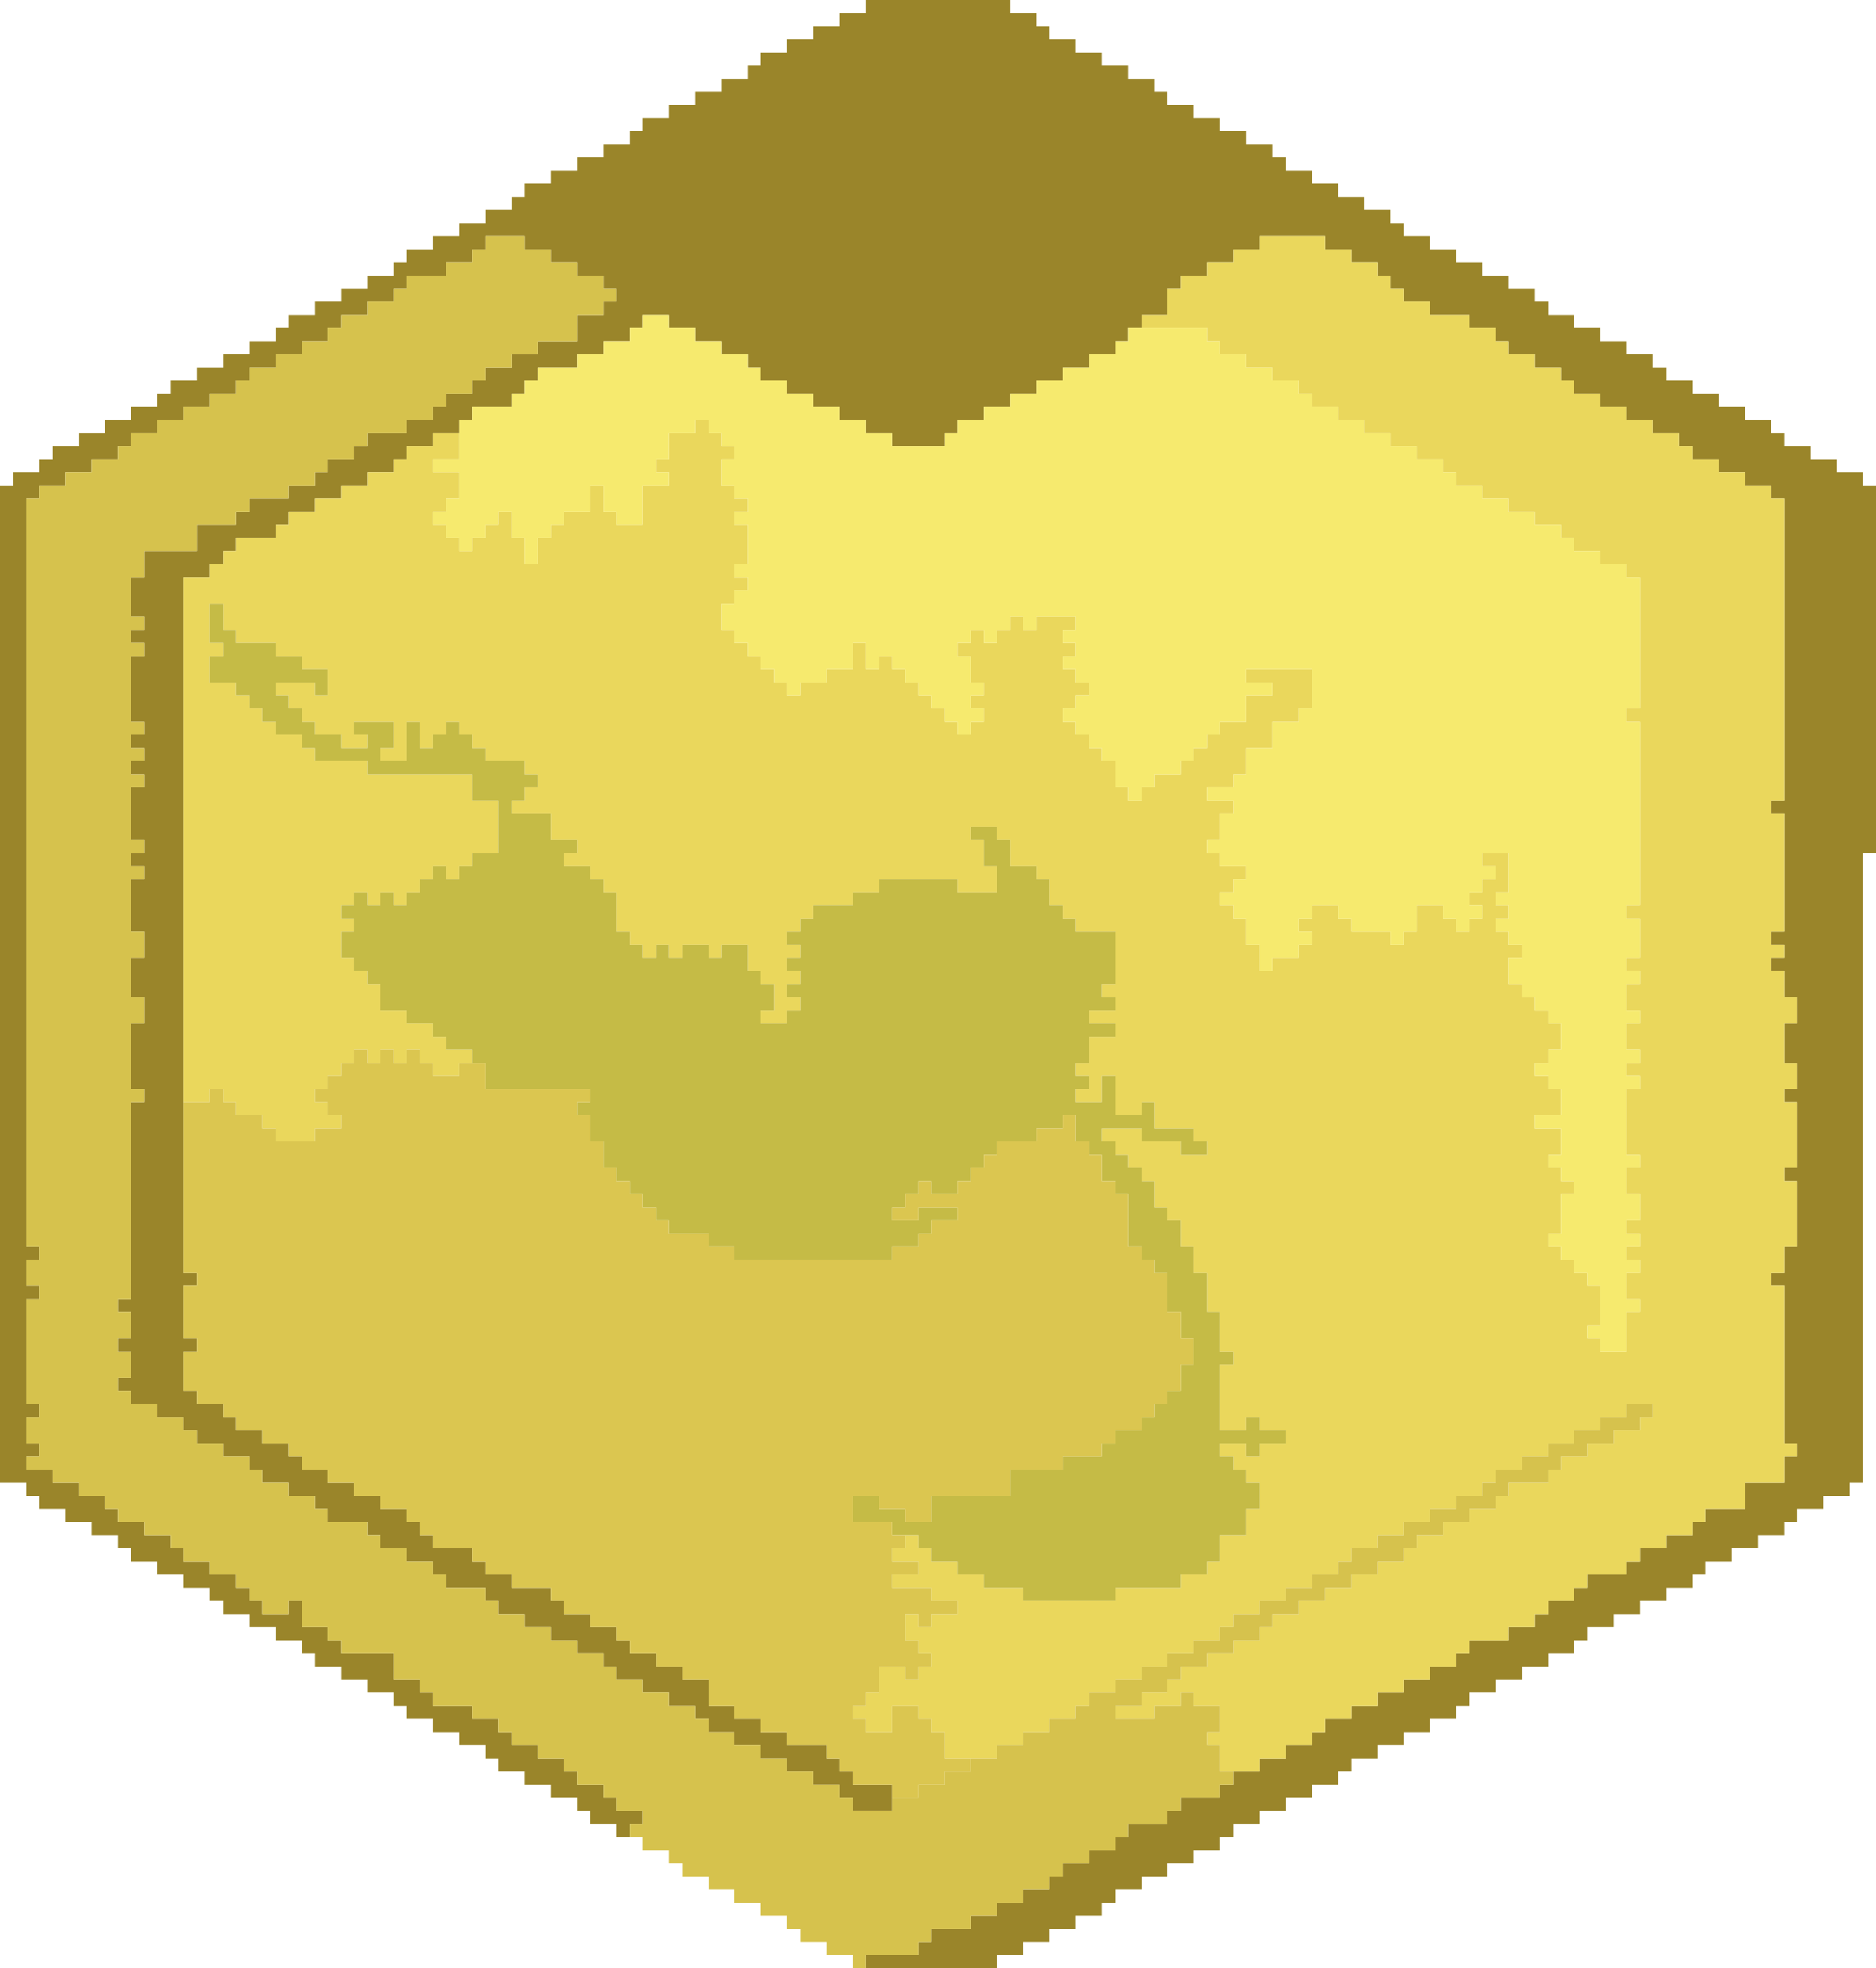 <?xml version="1.0" encoding="UTF-8" standalone="no"?>
<svg xmlns:xlink="http://www.w3.org/1999/xlink" height="150.0px" width="143.0px" xmlns="http://www.w3.org/2000/svg">
  <g transform="matrix(1.0, 0.0, 0.0, 1.0, -306.45, -127.45)">
    <path d="M354.45 267.45 L353.45 267.45 353.45 266.45 351.45 266.45 351.45 265.45 350.45 265.45 350.45 264.45 348.45 264.45 348.45 263.45 346.45 263.45 346.45 262.45 344.45 262.45 344.45 261.45 343.45 261.45 343.45 260.45 341.45 260.45 341.45 259.45 339.45 259.45 339.45 258.45 337.45 258.45 337.45 257.45 336.45 257.45 336.45 256.45 334.45 256.45 334.45 255.45 332.45 255.45 332.45 254.45 330.45 254.45 330.45 253.45 329.45 253.45 329.45 252.45 327.45 252.45 327.45 251.45 325.45 251.45 325.45 250.45 323.45 250.45 323.45 249.45 322.45 249.45 322.45 248.45 320.45 248.45 320.45 247.45 318.45 247.45 318.45 246.45 316.45 246.45 316.45 245.45 315.45 245.45 315.45 244.45 313.45 244.45 313.45 243.45 311.45 243.45 311.45 242.45 309.45 242.45 309.45 241.45 308.45 241.45 308.45 240.45 306.45 240.45 306.45 164.45 307.45 164.45 307.45 163.45 309.45 163.45 309.45 162.45 310.45 162.45 310.45 161.45 312.45 161.45 312.45 160.45 314.45 160.45 314.45 159.45 316.45 159.45 316.45 158.45 318.45 158.45 318.45 157.45 319.45 157.45 319.45 156.45 321.45 156.45 321.45 155.45 323.45 155.45 323.45 154.45 325.45 154.45 325.45 153.45 327.45 153.45 327.45 152.45 328.45 152.45 328.45 151.45 330.45 151.45 330.45 150.45 332.45 150.45 332.45 149.45 334.45 149.45 334.45 148.45 336.45 148.45 336.45 147.45 337.45 147.45 337.45 146.45 339.45 146.45 339.45 145.45 341.45 145.45 341.45 144.45 343.45 144.45 343.45 143.45 345.45 143.45 345.45 142.45 346.45 142.45 346.45 141.45 348.45 141.45 348.45 140.45 350.45 140.45 350.45 139.45 352.45 139.45 352.45 138.45 354.45 138.45 354.45 137.45 355.45 137.45 355.45 136.45 357.45 136.45 357.45 135.45 359.45 135.45 359.45 134.45 361.45 134.45 361.45 133.45 363.45 133.45 363.45 132.45 364.45 132.45 364.45 131.45 366.45 131.45 366.45 130.45 368.45 130.45 368.45 129.45 370.45 129.45 370.45 128.45 372.45 128.45 372.45 127.45 383.45 127.45 383.45 128.45 385.45 128.45 385.45 129.45 386.45 129.45 386.45 130.45 388.45 130.45 388.45 131.45 390.45 131.45 390.45 132.45 392.45 132.45 392.45 133.45 394.45 133.45 394.45 134.45 395.45 134.45 395.45 135.45 397.45 135.45 397.45 136.45 399.45 136.45 399.45 137.45 401.45 137.45 401.45 138.45 403.45 138.45 403.45 139.45 404.45 139.45 404.45 140.45 406.45 140.45 406.45 141.45 408.45 141.45 408.45 142.45 410.45 142.45 410.45 143.45 412.45 143.45 412.45 144.45 413.45 144.45 413.45 145.45 415.45 145.45 415.45 146.45 417.45 146.45 417.45 147.45 419.45 147.45 419.45 148.45 421.45 148.45 421.45 149.45 423.45 149.45 423.45 150.45 424.45 150.45 424.45 151.45 426.45 151.45 426.45 152.45 428.45 152.45 428.45 153.45 430.45 153.45 430.45 154.45 432.45 154.45 432.45 155.45 433.45 155.45 433.45 156.45 435.45 156.45 435.45 157.45 437.45 157.45 437.45 158.45 439.45 158.45 439.45 159.45 441.45 159.45 441.45 160.45 442.45 160.45 442.45 161.45 444.45 161.45 444.45 162.45 446.45 162.45 446.45 163.45 448.45 163.45 448.45 164.45 449.45 164.45 449.45 192.45 448.45 192.45 448.45 240.45 447.45 240.45 447.45 241.45 445.45 241.45 445.45 242.45 443.45 242.45 443.45 243.45 442.45 243.45 442.45 244.45 440.45 244.45 440.45 245.45 438.45 245.45 438.45 246.45 436.45 246.45 436.45 247.45 435.45 247.45 435.45 248.45 433.45 248.45 433.45 249.45 431.45 249.45 431.45 250.45 429.45 250.45 429.45 251.45 427.45 251.45 427.45 252.45 426.45 252.45 426.45 253.45 424.45 253.45 424.45 254.45 422.45 254.45 422.45 255.45 420.45 255.45 420.45 256.45 418.45 256.45 418.45 257.45 417.45 257.45 417.45 258.45 415.45 258.45 415.45 259.45 413.45 259.45 413.45 260.45 411.45 260.45 411.45 261.45 409.45 261.45 409.45 262.45 408.45 262.45 408.45 263.45 406.45 263.45 406.45 264.45 404.45 264.45 404.45 265.45 402.45 265.45 402.45 266.45 400.45 266.45 400.45 267.45 399.45 267.45 399.45 268.45 397.45 268.45 397.45 269.45 395.45 269.45 395.45 270.45 393.45 270.45 393.45 271.45 391.45 271.45 391.45 272.45 390.45 272.45 390.45 273.45 388.45 273.45 388.45 274.45 386.45 274.45 386.45 275.45 384.45 275.45 384.45 276.45 382.45 276.45 382.45 277.45 372.45 277.45 372.45 276.45 376.45 276.45 376.45 275.45 377.45 275.45 377.45 274.45 380.45 274.45 380.45 273.45 382.45 273.45 382.45 272.45 384.45 272.45 384.45 271.45 386.45 271.45 386.45 270.45 387.45 270.45 387.45 269.45 389.45 269.45 389.45 268.45 391.45 268.45 391.45 267.45 392.45 267.45 392.45 266.45 395.45 266.45 395.45 265.45 396.45 265.45 396.45 264.45 399.45 264.45 399.45 263.45 400.45 263.45 400.45 262.45 402.45 262.45 402.45 261.45 404.45 261.45 404.45 260.45 406.45 260.45 406.45 259.45 407.45 259.45 407.45 258.45 409.45 258.45 409.45 257.45 411.45 257.45 411.45 256.45 413.45 256.45 413.45 255.45 415.45 255.45 415.45 254.45 417.45 254.45 417.45 253.45 418.45 253.45 418.45 252.45 421.45 252.45 421.45 251.45 423.45 251.45 423.45 250.45 424.45 250.45 424.45 249.45 426.45 249.45 426.45 248.45 427.45 248.45 427.45 247.45 430.45 247.45 430.45 246.45 431.45 246.45 431.45 245.45 433.45 245.45 433.45 244.45 435.45 244.45 435.45 243.45 436.45 243.45 436.45 242.45 439.45 242.45 439.45 240.45 442.45 240.45 442.45 238.45 443.45 238.45 443.45 237.45 442.45 237.45 442.45 225.45 441.45 225.45 441.45 224.45 442.45 224.45 442.45 222.45 443.45 222.45 443.45 217.45 442.45 217.45 442.45 216.45 443.45 216.45 443.45 211.45 442.45 211.45 442.45 210.45 443.45 210.45 443.45 208.45 442.45 208.45 442.45 205.45 443.45 205.45 443.45 203.45 442.45 203.45 442.45 201.45 441.45 201.45 441.45 200.45 442.45 200.45 442.45 199.45 441.45 199.45 441.45 198.45 442.45 198.45 442.45 189.45 441.45 189.45 441.45 188.45 442.45 188.45 442.45 165.45 441.45 165.45 441.45 164.45 439.45 164.45 439.45 163.45 437.45 163.45 437.45 162.45 435.45 162.45 435.45 161.45 434.45 161.45 434.45 160.45 432.45 160.45 432.45 159.45 430.45 159.45 430.45 158.45 428.45 158.45 428.45 157.45 426.45 157.45 426.45 156.45 425.45 156.45 425.45 155.45 423.45 155.45 423.45 154.45 421.45 154.45 421.45 153.45 420.45 153.45 420.45 152.45 418.45 152.45 418.45 151.45 415.45 151.45 415.45 150.45 413.45 150.45 413.45 149.45 412.45 149.45 412.45 148.45 411.45 148.45 411.45 147.45 409.45 147.45 409.45 146.45 407.45 146.45 407.45 145.45 402.45 145.45 402.45 146.45 400.45 146.45 400.45 147.45 398.45 147.45 398.45 148.45 396.45 148.45 396.45 149.45 395.45 149.45 395.45 151.45 393.45 151.45 393.45 152.45 392.45 152.45 392.45 153.45 391.45 153.45 391.45 154.45 389.45 154.45 389.45 155.45 387.45 155.45 387.45 156.45 385.45 156.45 385.45 157.45 383.45 157.45 383.45 158.45 381.45 158.45 381.45 159.45 379.45 159.45 379.45 160.45 378.45 160.45 378.45 161.45 374.45 161.45 374.45 160.45 372.45 160.45 372.45 159.45 370.45 159.45 370.45 158.45 368.45 158.45 368.45 157.45 366.45 157.45 366.45 156.45 364.45 156.45 364.45 155.45 363.45 155.45 363.45 154.45 361.45 154.45 361.45 153.45 359.45 153.45 359.45 152.45 357.45 152.45 357.45 151.45 355.45 151.45 355.45 152.45 354.45 152.45 354.45 153.45 352.45 153.45 352.45 154.45 350.45 154.45 350.45 155.45 347.45 155.45 347.45 156.45 346.45 156.45 346.45 157.45 345.45 157.45 345.45 158.45 342.45 158.45 342.45 159.45 341.45 159.45 341.45 160.45 339.45 160.45 339.45 161.45 337.45 161.45 337.45 162.45 336.45 162.45 336.45 163.45 334.45 163.45 334.45 164.45 332.45 164.45 332.45 165.45 330.45 165.45 330.45 166.45 328.45 166.45 328.45 167.45 327.45 167.45 327.45 168.45 324.45 168.45 324.45 169.45 323.45 169.45 323.45 170.45 322.45 170.45 322.45 171.45 320.45 171.45 320.45 211.45 320.45 224.45 321.45 224.45 321.45 225.45 320.45 225.45 320.45 229.45 321.45 229.45 321.45 230.45 320.45 230.45 320.45 233.45 321.45 233.45 321.45 234.45 323.45 234.45 323.45 235.45 324.45 235.45 324.45 236.45 326.45 236.45 326.45 237.45 328.45 237.45 328.45 238.45 329.45 238.45 329.45 239.45 331.45 239.45 331.45 240.45 333.45 240.45 333.45 241.45 335.45 241.45 335.45 242.45 337.45 242.45 337.45 243.45 338.45 243.45 338.45 244.45 339.45 244.45 339.45 245.45 342.45 245.45 342.45 246.45 343.45 246.45 343.45 247.45 345.45 247.45 345.45 248.45 348.45 248.45 348.45 249.45 349.45 249.45 349.45 250.45 351.45 250.45 351.45 251.45 353.45 251.45 353.45 252.45 354.45 252.45 354.45 253.45 356.45 253.45 356.45 254.45 358.45 254.45 358.45 255.45 360.45 255.45 360.45 257.45 362.45 257.45 362.45 258.45 364.45 258.45 364.45 259.45 366.45 259.45 366.45 260.45 369.45 260.45 369.45 261.45 370.45 261.45 370.45 262.45 371.45 262.45 371.45 263.45 374.45 263.45 374.45 264.45 374.45 265.45 371.45 265.45 371.45 264.45 370.45 264.45 370.45 263.45 368.45 263.45 368.45 262.45 366.45 262.45 366.45 261.45 364.45 261.45 364.45 260.45 362.45 260.45 362.45 259.45 360.45 259.45 360.45 258.45 359.45 258.45 359.45 257.45 357.45 257.45 357.45 256.45 355.45 256.45 355.45 255.45 353.45 255.45 353.45 254.45 352.45 254.45 352.45 253.45 350.45 253.45 350.45 252.45 348.45 252.45 348.45 251.45 346.45 251.45 346.45 250.45 344.45 250.45 344.45 249.45 343.45 249.45 343.45 248.45 340.45 248.45 340.45 247.45 339.45 247.45 339.45 246.45 337.45 246.45 337.45 245.45 335.45 245.45 335.45 244.45 334.45 244.45 334.45 243.45 331.45 243.45 331.45 242.45 330.45 242.45 330.45 241.45 328.45 241.45 328.45 240.45 326.45 240.45 326.45 239.45 325.45 239.45 325.45 238.45 323.45 238.45 323.45 237.45 321.45 237.45 321.45 236.45 320.45 236.45 320.45 235.45 318.45 235.45 318.45 234.45 316.45 234.45 316.45 233.45 315.45 233.45 315.45 232.45 316.45 232.45 316.45 230.45 315.45 230.45 315.45 229.45 316.45 229.45 316.45 227.45 315.45 227.45 315.45 226.45 316.45 226.45 316.45 211.45 317.45 211.45 317.45 210.45 316.45 210.45 316.45 205.45 317.45 205.45 317.45 203.45 316.45 203.45 316.45 200.45 317.45 200.45 317.45 198.45 316.45 198.45 316.45 194.45 317.45 194.45 317.45 193.45 316.45 193.45 316.45 192.45 317.45 192.45 317.45 191.45 316.45 191.45 316.45 187.45 317.45 187.45 317.45 186.45 316.45 186.45 316.45 185.45 317.45 185.45 317.45 184.45 316.45 184.45 316.45 183.45 317.45 183.45 317.45 182.45 316.45 182.45 316.45 177.45 317.45 177.45 317.45 176.45 316.45 176.45 316.45 175.45 317.45 175.45 317.45 174.45 316.45 174.45 316.45 171.45 317.45 171.45 317.45 169.45 321.45 169.45 321.45 167.45 324.45 167.45 324.45 166.45 325.45 166.45 325.45 165.45 328.45 165.45 328.45 164.45 330.45 164.45 330.45 163.45 331.45 163.45 331.45 162.45 333.45 162.45 333.45 161.45 334.45 161.45 334.45 160.45 337.45 160.45 337.45 159.45 339.45 159.45 339.45 158.45 340.45 158.45 340.45 157.45 342.45 157.45 342.45 156.45 343.45 156.45 343.45 155.45 345.45 155.45 345.45 154.45 347.45 154.45 347.45 153.45 350.45 153.45 350.45 151.45 352.45 151.45 352.45 150.45 353.45 150.45 353.45 149.45 352.45 149.45 352.45 148.45 350.45 148.45 350.45 147.45 348.45 147.45 348.45 146.45 346.45 146.45 346.45 145.45 343.45 145.45 343.45 146.45 342.45 146.45 342.45 147.45 340.45 147.45 340.45 148.45 337.45 148.45 337.45 149.45 336.45 149.45 336.45 150.45 334.45 150.45 334.45 151.45 332.45 151.45 332.45 152.45 331.45 152.45 331.45 153.45 329.45 153.45 329.45 154.45 327.45 154.45 327.45 155.45 325.45 155.45 325.45 156.45 324.45 156.45 324.45 157.45 322.45 157.45 322.45 158.45 320.45 158.45 320.45 159.45 318.45 159.45 318.45 160.45 316.45 160.45 316.45 161.45 315.45 161.45 315.45 162.45 313.45 162.45 313.45 163.45 311.45 163.45 311.45 164.45 309.45 164.45 309.45 165.45 308.45 165.45 308.45 222.45 309.45 222.45 309.45 223.45 308.45 223.45 308.45 225.45 309.45 225.45 309.45 226.45 308.45 226.45 308.45 234.45 309.45 234.45 309.45 235.45 308.45 235.45 308.45 237.45 309.45 237.45 309.45 238.45 308.45 238.45 308.45 239.45 310.45 239.45 310.45 240.45 312.45 240.45 312.45 241.45 314.45 241.45 314.45 242.45 315.45 242.45 315.45 243.45 317.45 243.45 317.45 244.45 319.45 244.45 319.45 245.45 320.45 245.45 320.45 246.45 322.45 246.45 322.45 247.45 324.45 247.45 324.45 248.45 325.45 248.45 325.45 249.45 326.45 249.45 326.45 250.45 328.45 250.45 328.45 249.45 329.45 249.45 329.45 251.45 331.45 251.45 331.45 252.45 332.45 252.45 332.45 253.45 336.45 253.45 336.45 255.45 338.45 255.45 338.45 256.45 339.45 256.45 339.45 257.45 342.45 257.45 342.45 258.45 344.45 258.45 344.45 259.45 345.45 259.45 345.45 260.45 347.45 260.45 347.45 261.45 349.45 261.45 349.45 262.45 350.45 262.45 350.45 263.45 352.45 263.45 352.45 264.45 353.45 264.45 353.45 265.45 355.45 265.45 355.45 266.45 354.45 266.45 354.45 267.45" fill="#9a852a" fill-rule="evenodd" stroke="none"/>
    <path d="M320.45 211.45 L320.45 171.45 322.45 171.45 322.45 170.45 323.45 170.45 323.45 169.45 324.45 169.45 324.45 168.45 327.45 168.45 327.45 167.45 328.45 167.45 328.45 166.45 330.45 166.45 330.45 165.45 332.45 165.45 332.45 164.45 334.45 164.45 334.45 163.45 336.45 163.45 336.45 162.45 337.45 162.45 337.45 161.45 339.45 161.45 339.45 160.45 341.45 160.45 341.45 162.45 339.45 162.45 339.45 163.45 341.45 163.45 341.45 165.45 340.45 165.45 340.45 166.45 339.45 166.45 339.45 167.45 340.45 167.45 340.45 168.45 341.45 168.45 341.45 169.45 342.45 169.45 342.45 168.45 343.45 168.45 343.45 167.45 344.45 167.45 344.45 166.45 345.45 166.45 345.45 168.45 346.45 168.45 346.45 170.45 347.45 170.45 347.45 168.45 348.45 168.45 348.45 167.45 349.45 167.45 349.45 166.45 351.45 166.45 351.45 164.45 352.45 164.45 352.45 166.45 353.45 166.45 353.45 167.45 355.45 167.45 355.45 164.45 357.45 164.45 357.45 163.45 356.45 163.45 356.45 162.45 357.45 162.45 357.45 160.45 359.45 160.45 359.45 159.45 360.45 159.45 360.45 160.45 361.45 160.45 361.45 161.45 362.45 161.45 362.45 162.45 361.45 162.45 361.45 164.45 362.45 164.45 362.45 165.45 363.45 165.45 363.45 166.45 362.45 166.45 362.45 167.45 363.45 167.45 363.45 170.45 362.45 170.45 362.45 171.45 363.45 171.45 363.45 172.45 362.45 172.45 362.45 173.45 361.45 173.45 361.45 175.45 362.45 175.45 362.45 176.45 363.45 176.45 363.45 177.45 364.45 177.45 364.45 178.45 365.45 178.45 365.45 179.45 366.45 179.45 366.45 180.45 367.45 180.45 367.45 179.45 369.45 179.45 369.45 178.45 371.45 178.45 371.45 176.45 372.45 176.45 372.45 178.45 373.45 178.45 373.45 177.45 374.45 177.45 374.45 178.45 375.45 178.45 375.45 179.45 376.45 179.45 376.45 180.45 377.45 180.45 377.45 181.45 378.45 181.45 378.45 182.45 379.45 182.45 379.45 183.45 380.45 183.45 380.45 182.45 381.45 182.45 381.45 181.45 380.45 181.45 380.45 180.45 381.45 180.45 381.45 179.45 380.45 179.45 380.45 177.45 379.45 177.45 379.45 176.45 380.45 176.45 380.45 175.45 381.45 175.45 381.45 176.45 382.45 176.45 382.45 175.45 383.45 175.45 383.45 174.45 384.45 174.45 384.45 175.45 385.45 175.45 385.45 174.45 388.45 174.45 388.45 175.45 387.45 175.45 387.45 176.45 388.45 176.45 388.45 177.45 387.45 177.45 387.45 178.45 388.45 178.45 388.45 179.45 389.45 179.45 389.45 180.45 388.45 180.45 388.45 181.45 387.45 181.45 387.45 182.45 388.45 182.45 388.45 183.45 389.45 183.45 389.45 184.45 390.45 184.45 390.45 185.45 391.45 185.45 391.45 187.45 392.45 187.45 392.45 188.45 393.45 188.45 393.45 187.45 394.45 187.45 394.45 186.45 396.45 186.45 396.45 185.45 397.45 185.45 397.45 184.45 398.45 184.45 398.45 183.45 399.45 183.45 399.45 182.45 401.45 182.45 401.45 180.45 403.45 180.45 403.45 179.45 401.45 179.45 401.45 178.45 406.45 178.45 406.45 181.45 405.45 181.45 405.45 182.45 403.45 182.45 403.45 184.45 401.45 184.45 401.45 186.45 400.45 186.45 400.45 187.45 398.45 187.45 398.45 188.45 400.45 188.45 400.45 189.45 399.45 189.45 399.45 191.45 398.45 191.45 398.45 192.45 399.45 192.45 399.45 193.45 401.45 193.45 401.45 194.45 400.45 194.45 400.45 195.45 399.45 195.45 399.45 196.45 400.45 196.45 400.45 197.45 401.45 197.45 401.45 199.45 402.45 199.45 402.45 201.45 403.45 201.45 403.45 200.45 405.45 200.45 405.45 199.45 406.45 199.45 406.45 198.45 405.45 198.45 405.45 197.45 406.45 197.45 406.45 196.45 408.45 196.45 408.45 197.45 409.45 197.45 409.45 198.45 412.45 198.45 412.45 199.45 413.45 199.45 413.45 198.45 414.45 198.45 414.45 196.45 416.45 196.45 416.45 197.45 417.45 197.45 417.45 198.45 418.45 198.45 418.45 197.45 419.45 197.45 419.45 196.45 418.45 196.45 418.45 195.45 419.45 195.45 419.45 194.45 420.45 194.45 420.45 193.45 419.45 193.45 419.45 192.45 421.45 192.45 421.45 195.45 420.45 195.45 420.45 196.45 421.45 196.45 421.45 197.45 420.45 197.45 420.45 198.45 421.45 198.45 421.45 199.45 422.45 199.45 422.45 200.45 421.45 200.45 421.45 202.45 422.45 202.45 422.45 203.45 423.45 203.45 423.45 204.45 424.45 204.45 424.45 205.45 425.45 205.45 425.45 207.45 424.45 207.45 424.45 208.45 423.45 208.45 423.45 209.45 424.45 209.45 424.45 210.45 425.45 210.45 425.45 212.45 423.45 212.45 423.45 213.45 425.45 213.45 425.45 215.45 424.45 215.45 424.45 216.45 425.45 216.45 425.45 217.45 426.45 217.45 426.45 218.45 425.45 218.45 425.45 221.45 424.45 221.45 424.45 222.45 425.45 222.45 425.45 223.45 426.45 223.45 426.45 224.45 427.45 224.45 427.45 225.45 428.45 225.45 428.45 228.45 427.45 228.45 427.45 229.45 428.45 229.45 428.45 230.45 430.45 230.45 430.45 227.45 431.45 227.45 431.45 226.45 430.45 226.45 430.45 224.45 431.45 224.45 431.45 223.45 430.45 223.45 430.45 222.45 431.45 222.45 431.45 221.45 430.45 221.45 430.45 220.45 431.45 220.45 431.45 218.45 430.45 218.45 430.45 216.45 431.45 216.45 431.45 215.45 430.45 215.45 430.45 210.45 431.45 210.45 431.45 209.45 430.45 209.45 430.45 208.45 431.45 208.45 431.45 207.45 430.45 207.45 430.45 205.45 431.45 205.45 431.45 204.45 430.45 204.45 430.45 202.45 431.45 202.45 431.45 201.45 430.45 201.45 430.45 200.45 431.45 200.45 431.45 197.45 430.45 197.45 430.45 196.45 431.45 196.45 431.45 182.45 430.45 182.45 430.45 181.45 431.45 181.45 431.45 171.45 430.45 171.45 430.45 170.45 428.45 170.45 428.45 169.45 426.45 169.45 426.45 168.45 425.45 168.45 425.45 167.45 423.45 167.45 423.45 166.45 421.45 166.45 421.45 165.45 419.45 165.45 419.45 164.45 417.45 164.45 417.45 163.45 416.45 163.45 416.45 162.45 414.45 162.45 414.45 161.45 412.45 161.45 412.45 160.45 410.45 160.45 410.45 159.45 408.45 159.45 408.45 158.45 406.45 158.45 406.45 157.45 405.45 157.45 405.45 156.45 403.45 156.45 403.45 155.45 401.45 155.45 401.45 154.45 399.45 154.45 399.45 153.45 398.45 153.45 398.45 152.45 393.45 152.45 393.45 151.45 395.45 151.45 395.45 149.45 396.45 149.45 396.45 148.45 398.45 148.45 398.45 147.45 400.45 147.45 400.45 146.45 402.45 146.45 402.45 145.45 407.45 145.45 407.45 146.45 409.45 146.45 409.45 147.45 411.45 147.45 411.45 148.45 412.45 148.45 412.45 149.45 413.45 149.45 413.45 150.45 415.45 150.45 415.45 151.45 418.45 151.45 418.45 152.45 420.45 152.45 420.45 153.45 421.45 153.45 421.45 154.45 423.45 154.45 423.45 155.45 425.45 155.45 425.45 156.45 426.45 156.45 426.45 157.45 428.45 157.45 428.45 158.45 430.45 158.45 430.45 159.45 432.45 159.45 432.45 160.45 434.45 160.45 434.45 161.45 435.45 161.45 435.45 162.45 437.45 162.45 437.45 163.45 439.45 163.45 439.45 164.45 441.45 164.45 441.45 165.45 442.45 165.45 442.45 188.45 441.45 188.45 441.45 189.45 442.45 189.45 442.45 198.45 441.45 198.45 441.45 199.45 442.45 199.45 442.45 200.45 441.45 200.45 441.45 201.45 442.45 201.45 442.45 203.45 443.45 203.45 443.45 205.45 442.45 205.45 442.45 208.45 443.45 208.45 443.45 210.45 442.45 210.45 442.45 211.45 443.45 211.45 443.45 216.45 442.45 216.45 442.45 217.45 443.45 217.45 443.45 222.45 442.45 222.45 442.45 224.45 441.45 224.45 441.45 225.45 442.45 225.45 442.45 237.45 443.45 237.45 443.45 238.45 442.45 238.45 442.45 240.45 439.45 240.45 439.45 242.45 436.45 242.45 436.45 243.45 435.45 243.45 435.45 244.45 433.45 244.45 433.45 245.45 431.45 245.45 431.45 246.45 430.45 246.45 430.45 247.45 427.45 247.45 427.45 248.45 426.45 248.45 426.45 249.45 424.45 249.45 424.45 250.45 423.45 250.45 423.45 251.45 421.45 251.45 421.45 252.45 418.45 252.45 418.45 253.45 417.45 253.45 417.45 254.45 415.45 254.45 415.45 255.45 413.45 255.45 413.45 256.45 411.45 256.45 411.45 257.45 409.45 257.45 409.45 258.45 407.45 258.45 407.45 259.45 406.45 259.45 406.45 260.45 404.45 260.45 404.45 261.45 402.45 261.45 402.45 262.45 400.45 262.45 399.45 262.45 399.45 260.45 398.45 260.45 398.45 259.45 399.45 259.45 399.45 257.45 397.45 257.45 397.45 256.45 396.45 256.45 396.45 257.45 394.45 257.45 394.45 258.45 391.45 258.45 391.45 257.45 393.45 257.45 393.45 256.45 395.45 256.45 395.45 255.45 396.45 255.45 396.45 254.45 398.45 254.45 398.45 253.45 400.45 253.45 400.45 252.45 402.45 252.45 402.45 251.45 403.45 251.45 403.45 250.45 405.45 250.45 405.45 249.45 407.45 249.45 407.45 248.45 409.45 248.45 409.45 247.45 411.45 247.45 411.45 246.45 413.45 246.45 413.45 245.45 414.45 245.45 414.45 244.45 416.45 244.45 416.45 243.45 418.45 243.45 418.45 242.45 420.45 242.45 420.45 241.45 421.45 241.45 421.45 240.45 424.45 240.45 424.45 239.45 425.45 239.45 425.45 238.45 427.45 238.45 427.45 237.45 429.45 237.45 429.45 236.45 431.45 236.45 431.45 235.45 432.45 235.45 432.45 234.45 430.45 234.45 430.45 235.45 428.45 235.45 428.45 236.45 426.45 236.45 426.45 237.45 424.45 237.45 424.45 238.45 422.45 238.45 422.45 239.45 420.45 239.45 420.45 240.45 419.45 240.45 419.45 241.45 417.45 241.45 417.45 242.45 415.45 242.45 415.45 243.45 413.45 243.45 413.45 244.45 411.45 244.45 411.45 245.45 409.45 245.45 409.45 246.45 408.45 246.45 408.45 247.45 406.45 247.45 406.45 248.45 404.45 248.45 404.45 249.45 402.45 249.45 402.45 250.45 400.45 250.45 400.45 251.45 399.45 251.45 399.45 252.45 397.45 252.45 397.45 253.45 395.45 253.45 395.45 254.45 393.45 254.45 393.45 255.45 391.45 255.45 391.45 256.45 389.45 256.45 389.45 257.45 388.45 257.45 388.45 258.45 386.45 258.45 386.45 259.45 384.45 259.45 384.45 260.45 382.45 260.45 382.45 261.45 380.45 261.45 378.45 261.45 378.45 259.45 377.45 259.45 377.45 258.45 376.45 258.45 376.45 257.45 374.45 257.45 374.45 259.45 372.45 259.45 372.45 258.45 371.45 258.45 371.45 257.45 372.45 257.45 372.45 256.45 373.45 256.45 373.45 254.45 375.45 254.45 375.45 255.45 376.45 255.45 376.45 254.45 377.45 254.45 377.45 253.45 376.45 253.45 376.45 252.45 375.45 252.45 375.45 250.45 376.45 250.45 376.45 251.45 377.45 251.45 377.45 250.45 379.45 250.45 379.45 249.45 377.45 249.45 377.45 248.45 374.45 248.45 374.45 247.45 376.45 247.45 376.45 246.45 374.45 246.45 374.45 245.45 375.45 245.45 375.45 244.45 376.45 244.45 376.45 245.45 377.45 245.45 377.45 246.45 379.45 246.45 379.45 247.45 381.45 247.45 381.45 248.45 384.45 248.45 384.45 249.45 391.45 249.45 391.45 248.45 396.45 248.45 396.45 247.45 398.45 247.45 398.45 246.45 399.45 246.45 399.45 244.45 401.45 244.45 401.45 242.45 402.45 242.45 402.45 240.45 401.45 240.45 401.45 239.45 400.45 239.45 400.45 238.45 399.45 238.45 399.45 237.45 401.45 237.45 401.45 238.45 402.45 238.45 402.45 237.45 404.45 237.45 404.45 236.45 402.45 236.45 402.45 235.45 401.45 235.45 401.45 236.45 399.45 236.45 399.45 231.45 400.45 231.45 400.45 230.45 399.45 230.45 399.45 227.45 398.45 227.45 398.45 224.45 397.45 224.45 397.45 222.45 396.45 222.45 396.45 220.45 395.45 220.45 395.45 219.45 394.45 219.45 394.45 217.45 393.45 217.45 393.45 216.45 392.45 216.45 392.45 215.45 391.45 215.45 391.45 214.45 390.45 214.45 390.45 213.45 393.45 213.45 393.45 214.45 396.45 214.45 396.45 215.45 398.45 215.45 398.45 214.45 397.45 214.45 397.45 213.45 394.45 213.45 394.45 211.45 393.45 211.45 393.45 212.45 391.45 212.45 391.45 209.45 390.45 209.45 390.45 211.45 388.45 211.45 388.45 210.45 389.45 210.45 389.45 209.45 388.45 209.45 388.45 208.45 389.45 208.45 389.45 206.45 391.45 206.45 391.45 205.45 389.45 205.45 389.45 204.45 391.45 204.45 391.45 203.45 390.45 203.45 390.45 202.45 391.45 202.45 391.45 198.45 388.45 198.45 388.45 197.45 387.45 197.45 387.45 196.45 386.45 196.45 386.45 194.45 385.45 194.45 385.45 193.45 383.45 193.45 383.45 191.45 382.45 191.45 382.45 190.45 380.45 190.45 380.45 191.45 381.45 191.45 381.45 193.45 382.45 193.45 382.45 195.45 379.45 195.45 379.45 194.45 373.45 194.45 373.45 195.45 371.45 195.45 371.45 196.45 368.45 196.45 368.45 197.45 367.45 197.45 367.45 198.45 366.45 198.45 366.45 199.45 367.45 199.45 367.45 200.45 366.45 200.45 366.45 201.45 367.45 201.45 367.45 202.45 366.45 202.45 366.45 203.45 367.45 203.45 367.45 204.45 366.45 204.45 366.45 205.45 364.45 205.45 364.45 204.45 365.45 204.45 365.45 202.45 364.45 202.45 364.45 201.45 363.45 201.45 363.45 199.45 361.45 199.45 361.45 200.45 360.45 200.45 360.45 199.45 358.45 199.45 358.45 200.45 357.45 200.45 357.45 199.45 356.45 199.45 356.45 200.45 355.45 200.45 355.45 199.45 354.45 199.45 354.45 198.45 353.45 198.45 353.45 195.45 352.45 195.45 352.45 194.45 351.45 194.45 351.45 193.45 349.45 193.45 349.45 192.45 350.45 192.45 350.45 191.45 348.45 191.45 348.45 189.45 345.45 189.45 345.45 188.45 346.45 188.45 346.45 187.45 347.45 187.45 347.45 186.45 346.45 186.45 346.45 185.45 343.45 185.45 343.45 184.45 342.45 184.45 342.45 183.45 341.45 183.45 341.45 182.45 340.45 182.45 340.45 183.45 339.45 183.45 339.45 184.45 338.45 184.45 338.45 182.45 337.45 182.45 337.45 185.45 335.45 185.45 335.45 184.45 336.45 184.45 336.45 182.45 333.45 182.45 333.45 183.45 334.45 183.45 334.45 184.45 332.45 184.45 332.45 183.45 330.45 183.45 330.45 182.45 329.45 182.45 329.45 181.45 328.45 181.45 328.45 180.45 327.45 180.45 327.45 179.45 330.45 179.45 330.45 180.45 331.45 180.45 331.45 178.45 329.45 178.45 329.45 177.45 327.45 177.45 327.45 176.45 324.45 176.45 324.45 175.45 323.45 175.45 323.45 173.45 322.45 173.45 322.45 176.45 323.45 176.45 323.45 177.45 322.45 177.45 322.45 179.45 324.45 179.45 324.45 180.45 325.45 180.45 325.45 181.45 326.45 181.45 326.45 182.45 327.45 182.45 327.45 183.45 329.45 183.45 329.45 184.45 330.45 184.45 330.45 185.45 334.45 185.45 334.45 186.45 342.45 186.45 342.45 188.45 344.45 188.45 344.45 192.45 342.45 192.45 342.45 193.45 341.45 193.45 341.45 194.45 340.45 194.45 340.45 193.45 339.45 193.45 339.45 194.45 338.45 194.45 338.45 195.45 337.45 195.45 337.45 196.45 336.45 196.45 336.45 195.45 335.45 195.45 335.45 196.45 334.45 196.45 334.45 195.45 333.45 195.45 333.45 196.45 332.45 196.45 332.45 197.45 333.45 197.45 333.45 198.45 332.45 198.45 332.45 200.45 333.45 200.45 333.45 201.45 334.45 201.45 334.45 202.45 335.45 202.45 335.45 204.45 337.45 204.45 337.45 205.45 339.45 205.45 339.45 206.45 340.45 206.45 340.45 207.45 342.45 207.45 342.45 208.45 341.45 208.45 341.45 209.45 339.45 209.45 339.45 208.45 338.45 208.45 338.45 207.45 337.45 207.45 337.45 208.45 336.45 208.45 336.45 207.45 335.45 207.45 335.45 208.45 334.45 208.45 334.45 207.45 333.45 207.45 333.45 208.45 332.45 208.45 332.45 209.45 331.45 209.45 331.45 210.45 330.45 210.45 330.45 211.45 331.45 211.45 331.45 212.45 332.45 212.45 332.45 213.45 330.45 213.45 330.45 214.45 327.45 214.45 327.45 213.45 326.45 213.45 326.45 212.45 324.45 212.45 324.45 211.45 323.45 211.45 323.45 210.45 322.45 210.45 322.45 211.45 320.45 211.45" fill="#ead75c" fill-rule="evenodd" stroke="none"/>
    <path d="M372.45 277.45 L371.45 277.45 371.45 276.45 369.45 276.45 369.45 275.45 367.45 275.45 367.45 274.45 366.45 274.45 366.45 273.45 364.45 273.45 364.45 272.45 362.45 272.45 362.45 271.45 360.45 271.45 360.45 270.45 358.45 270.45 358.45 269.45 357.45 269.45 357.45 268.45 355.45 268.45 355.45 267.45 354.45 267.45 354.45 266.45 355.45 266.45 355.45 265.45 353.45 265.45 353.45 264.45 352.45 264.45 352.45 263.45 350.45 263.45 350.45 262.45 349.45 262.45 349.45 261.45 347.45 261.45 347.45 260.45 345.45 260.45 345.45 259.45 344.45 259.45 344.45 258.45 342.45 258.45 342.45 257.45 339.45 257.45 339.45 256.45 338.45 256.45 338.45 255.45 336.45 255.45 336.45 253.45 332.45 253.45 332.45 252.45 331.45 252.45 331.45 251.45 329.45 251.45 329.45 249.45 328.45 249.45 328.45 250.45 326.45 250.45 326.45 249.45 325.45 249.45 325.45 248.45 324.45 248.45 324.45 247.45 322.45 247.45 322.45 246.45 320.45 246.45 320.45 245.45 319.45 245.45 319.45 244.45 317.45 244.45 317.45 243.45 315.45 243.45 315.45 242.45 314.45 242.45 314.45 241.45 312.45 241.45 312.45 240.45 310.45 240.45 310.45 239.45 308.45 239.45 308.45 238.45 309.45 238.45 309.45 237.45 308.45 237.45 308.45 235.45 309.45 235.45 309.45 234.45 308.45 234.45 308.45 226.45 309.45 226.45 309.45 225.45 308.45 225.45 308.45 223.45 309.45 223.45 309.45 222.45 308.45 222.45 308.45 165.45 309.45 165.45 309.45 164.45 311.45 164.45 311.45 163.45 313.45 163.45 313.45 162.45 315.45 162.45 315.45 161.45 316.45 161.45 316.45 160.45 318.45 160.45 318.45 159.45 320.45 159.45 320.45 158.45 322.45 158.45 322.45 157.45 324.45 157.45 324.45 156.45 325.45 156.45 325.45 155.45 327.45 155.45 327.45 154.45 329.45 154.45 329.45 153.45 331.45 153.45 331.45 152.45 332.45 152.45 332.45 151.45 334.45 151.45 334.45 150.45 336.45 150.45 336.45 149.45 337.45 149.45 337.45 148.45 340.45 148.45 340.45 147.45 342.45 147.45 342.45 146.45 343.45 146.45 343.45 145.45 346.45 145.45 346.45 146.45 348.45 146.45 348.45 147.45 350.45 147.45 350.45 148.45 352.45 148.45 352.45 149.45 353.45 149.45 353.45 150.45 352.45 150.45 352.45 151.45 350.45 151.45 350.45 153.45 347.45 153.45 347.45 154.45 345.45 154.45 345.45 155.45 343.45 155.45 343.45 156.45 342.45 156.45 342.45 157.45 340.45 157.45 340.45 158.45 339.45 158.45 339.45 159.45 337.45 159.45 337.45 160.45 334.45 160.45 334.45 161.45 333.45 161.45 333.45 162.45 331.45 162.45 331.45 163.45 330.45 163.45 330.45 164.45 328.45 164.45 328.45 165.45 325.45 165.45 325.45 166.45 324.45 166.45 324.45 167.45 321.45 167.45 321.45 169.45 317.45 169.45 317.45 171.45 316.45 171.45 316.45 174.45 317.45 174.45 317.45 175.45 316.45 175.45 316.45 176.45 317.45 176.45 317.45 177.45 316.45 177.45 316.45 182.45 317.45 182.45 317.45 183.45 316.45 183.45 316.45 184.45 317.45 184.45 317.45 185.45 316.45 185.45 316.45 186.45 317.45 186.45 317.45 187.45 316.45 187.45 316.45 191.45 317.45 191.45 317.45 192.45 316.45 192.45 316.45 193.45 317.45 193.45 317.45 194.45 316.45 194.45 316.45 198.45 317.45 198.45 317.45 200.45 316.45 200.45 316.45 203.45 317.45 203.45 317.45 205.45 316.45 205.45 316.45 210.45 317.45 210.45 317.45 211.45 316.45 211.45 316.45 226.45 315.45 226.45 315.45 227.45 316.45 227.45 316.45 229.45 315.45 229.45 315.45 230.45 316.45 230.45 316.45 232.45 315.45 232.45 315.45 233.45 316.45 233.45 316.45 234.45 318.45 234.45 318.45 235.45 320.45 235.45 320.45 236.45 321.45 236.45 321.45 237.45 323.45 237.45 323.45 238.45 325.45 238.45 325.45 239.45 326.45 239.45 326.45 240.45 328.45 240.45 328.45 241.45 330.45 241.45 330.45 242.45 331.45 242.45 331.45 243.45 334.45 243.45 334.45 244.45 335.45 244.45 335.45 245.45 337.45 245.45 337.45 246.45 339.45 246.45 339.45 247.45 340.45 247.45 340.45 248.45 343.45 248.45 343.45 249.45 344.45 249.45 344.45 250.45 346.45 250.45 346.45 251.45 348.45 251.45 348.45 252.45 350.45 252.45 350.45 253.45 352.45 253.45 352.45 254.45 353.45 254.45 353.45 255.45 355.45 255.45 355.45 256.45 357.45 256.45 357.45 257.45 359.45 257.45 359.45 258.45 360.45 258.45 360.45 259.45 362.45 259.45 362.45 260.45 364.45 260.45 364.45 261.45 366.45 261.45 366.45 262.45 368.45 262.45 368.45 263.45 370.45 263.45 370.45 264.45 371.45 264.45 371.45 265.45 374.45 265.45 374.45 264.45 376.45 264.45 376.45 263.45 378.45 263.45 378.45 262.45 380.45 262.45 380.45 261.45 382.45 261.45 382.45 260.45 384.45 260.45 384.45 259.45 386.45 259.45 386.45 258.45 388.45 258.45 388.45 257.45 389.45 257.45 389.45 256.45 391.45 256.45 391.45 255.45 393.45 255.45 393.45 254.45 395.45 254.45 395.45 253.45 397.45 253.45 397.45 252.45 399.45 252.45 399.45 251.45 400.45 251.45 400.45 250.45 402.45 250.45 402.45 249.45 404.45 249.45 404.45 248.45 406.45 248.45 406.45 247.45 408.45 247.45 408.45 246.45 409.45 246.45 409.45 245.45 411.45 245.45 411.45 244.45 413.45 244.45 413.45 243.45 415.45 243.45 415.45 242.45 417.45 242.45 417.45 241.45 419.45 241.45 419.45 240.45 420.45 240.45 420.45 239.45 422.45 239.45 422.45 238.45 424.45 238.45 424.45 237.45 426.45 237.45 426.45 236.45 428.45 236.45 428.45 235.45 430.45 235.45 430.45 234.45 432.45 234.45 432.45 235.45 431.45 235.45 431.45 236.45 429.45 236.45 429.45 237.45 427.45 237.45 427.45 238.45 425.45 238.45 425.45 239.45 424.45 239.45 424.45 240.45 421.45 240.45 421.45 241.45 420.45 241.45 420.45 242.45 418.45 242.45 418.45 243.45 416.45 243.45 416.45 244.45 414.45 244.45 414.45 245.45 413.45 245.45 413.45 246.45 411.45 246.45 411.45 247.45 409.45 247.45 409.45 248.45 407.45 248.45 407.45 249.45 405.45 249.45 405.45 250.45 403.45 250.45 403.45 251.45 402.45 251.45 402.45 252.45 400.45 252.45 400.45 253.45 398.45 253.45 398.45 254.45 396.45 254.45 396.45 255.45 395.45 255.45 395.45 256.45 393.45 256.45 393.45 257.45 391.45 257.45 391.45 258.45 394.45 258.45 394.45 257.45 396.45 257.45 396.45 256.45 397.45 256.45 397.45 257.45 399.45 257.45 399.45 259.45 398.45 259.45 398.45 260.45 399.45 260.45 399.45 262.45 400.45 262.45 400.45 263.45 399.45 263.45 399.45 264.45 396.45 264.45 396.45 265.45 395.45 265.45 395.45 266.45 392.45 266.45 392.45 267.45 391.45 267.45 391.45 268.45 389.45 268.45 389.45 269.45 387.45 269.45 387.45 270.45 386.45 270.45 386.45 271.45 384.45 271.45 384.45 272.45 382.45 272.45 382.45 273.45 380.45 273.45 380.45 274.45 377.45 274.45 377.45 275.45 376.45 275.45 376.45 276.45 372.45 276.45 372.45 277.45" fill="#d6c24d" fill-rule="evenodd" stroke="none"/>
    <path d="M341.45 160.45 L341.45 159.45 342.45 159.45 342.45 158.45 345.45 158.45 345.45 157.45 346.45 157.45 346.45 156.45 347.45 156.45 347.45 155.45 350.45 155.45 350.45 154.45 352.45 154.45 352.45 153.45 354.45 153.45 354.45 152.45 355.45 152.45 355.45 151.45 357.45 151.45 357.45 152.45 359.45 152.45 359.45 153.45 361.45 153.45 361.45 154.45 363.45 154.45 363.45 155.45 364.45 155.45 364.45 156.45 366.45 156.45 366.45 157.45 368.45 157.45 368.45 158.45 370.45 158.45 370.45 159.45 372.45 159.45 372.45 160.45 374.45 160.45 374.45 161.45 378.45 161.45 378.45 160.45 379.45 160.45 379.45 159.45 381.45 159.45 381.45 158.45 383.45 158.45 383.45 157.45 385.45 157.45 385.45 156.45 387.45 156.45 387.45 155.45 389.45 155.45 389.45 154.45 391.45 154.45 391.45 153.45 392.45 153.45 392.45 152.45 393.45 152.45 398.45 152.45 398.45 153.45 399.45 153.45 399.45 154.45 401.45 154.45 401.45 155.45 403.45 155.45 403.45 156.45 405.45 156.45 405.45 157.45 406.45 157.45 406.45 158.45 408.45 158.45 408.45 159.45 410.45 159.45 410.45 160.45 412.45 160.45 412.45 161.45 414.45 161.45 414.45 162.45 416.45 162.45 416.45 163.45 417.45 163.45 417.45 164.45 419.45 164.45 419.45 165.45 421.45 165.45 421.45 166.45 423.45 166.45 423.45 167.45 425.45 167.45 425.45 168.45 426.45 168.45 426.45 169.45 428.45 169.45 428.45 170.45 430.45 170.45 430.45 171.45 431.45 171.45 431.45 181.45 430.45 181.45 430.45 182.45 431.45 182.45 431.45 196.45 430.45 196.45 430.45 197.45 431.45 197.45 431.45 200.45 430.45 200.45 430.45 201.45 431.45 201.45 431.45 202.45 430.45 202.45 430.45 204.45 431.45 204.45 431.45 205.45 430.45 205.45 430.45 207.45 431.45 207.45 431.45 208.45 430.45 208.45 430.45 209.45 431.45 209.45 431.45 210.45 430.45 210.45 430.45 215.45 431.45 215.45 431.45 216.45 430.45 216.45 430.45 218.45 431.45 218.45 431.45 220.45 430.45 220.45 430.45 221.45 431.45 221.45 431.45 222.45 430.45 222.45 430.45 223.45 431.45 223.45 431.45 224.45 430.45 224.45 430.45 226.45 431.45 226.45 431.45 227.45 430.45 227.45 430.45 230.45 428.45 230.45 428.45 229.45 427.45 229.45 427.45 228.45 428.45 228.45 428.45 225.45 427.45 225.45 427.45 224.45 426.45 224.45 426.45 223.45 425.45 223.45 425.45 222.45 424.45 222.45 424.45 221.45 425.45 221.45 425.45 218.45 426.45 218.45 426.45 217.45 425.45 217.45 425.45 216.45 424.45 216.45 424.45 215.45 425.45 215.45 425.45 213.45 423.45 213.45 423.45 212.45 425.45 212.45 425.45 210.45 424.45 210.45 424.45 209.45 423.45 209.45 423.45 208.45 424.45 208.45 424.45 207.45 425.45 207.45 425.45 205.45 424.45 205.45 424.45 204.45 423.45 204.45 423.45 203.45 422.45 203.45 422.45 202.45 421.45 202.45 421.45 200.45 422.45 200.45 422.45 199.45 421.45 199.45 421.45 198.45 420.45 198.45 420.45 197.45 421.45 197.45 421.45 196.45 420.45 196.45 420.45 195.45 421.45 195.45 421.45 192.45 419.45 192.45 419.45 193.45 420.45 193.45 420.45 194.45 419.45 194.45 419.45 195.45 418.45 195.45 418.45 196.45 419.45 196.45 419.45 197.45 418.45 197.45 418.45 198.45 417.45 198.45 417.45 197.45 416.45 197.45 416.45 196.45 414.45 196.45 414.45 198.45 413.45 198.45 413.45 199.45 412.45 199.45 412.45 198.45 409.45 198.45 409.45 197.45 408.45 197.45 408.45 196.45 406.45 196.45 406.45 197.45 405.45 197.45 405.45 198.45 406.45 198.45 406.45 199.45 405.45 199.45 405.45 200.45 403.45 200.45 403.45 201.45 402.45 201.45 402.45 199.45 401.45 199.45 401.45 197.45 400.45 197.45 400.45 196.45 399.45 196.45 399.45 195.45 400.45 195.45 400.45 194.45 401.45 194.45 401.45 193.45 399.45 193.45 399.45 192.45 398.45 192.45 398.45 191.45 399.45 191.45 399.45 189.45 400.45 189.45 400.45 188.45 398.45 188.45 398.45 187.45 400.45 187.45 400.45 186.45 401.45 186.45 401.45 184.45 403.45 184.45 403.45 182.45 405.45 182.45 405.45 181.45 406.45 181.45 406.45 178.45 401.45 178.45 401.45 179.45 403.45 179.45 403.45 180.45 401.45 180.45 401.45 182.45 399.45 182.45 399.45 183.45 398.45 183.45 398.45 184.45 397.45 184.45 397.45 185.45 396.45 185.45 396.45 186.45 394.45 186.45 394.45 187.45 393.45 187.45 393.45 188.45 392.45 188.45 392.45 187.45 391.45 187.45 391.45 185.45 390.45 185.45 390.45 184.45 389.45 184.45 389.45 183.45 388.45 183.45 388.45 182.45 387.45 182.45 387.45 181.45 388.45 181.45 388.45 180.45 389.45 180.45 389.45 179.45 388.45 179.45 388.45 178.45 387.45 178.45 387.45 177.45 388.45 177.45 388.45 176.45 387.45 176.45 387.45 175.45 388.45 175.45 388.45 174.45 385.45 174.45 385.45 175.45 384.45 175.45 384.45 174.45 383.45 174.45 383.45 175.45 382.45 175.45 382.45 176.45 381.45 176.45 381.45 175.45 380.45 175.45 380.45 176.45 379.45 176.45 379.45 177.45 380.45 177.45 380.45 179.45 381.45 179.45 381.45 180.45 380.45 180.45 380.45 181.45 381.45 181.45 381.45 182.45 380.45 182.45 380.45 183.45 379.45 183.45 379.45 182.45 378.45 182.45 378.45 181.45 377.45 181.45 377.45 180.45 376.45 180.45 376.45 179.45 375.45 179.45 375.45 178.45 374.45 178.45 374.45 177.45 373.45 177.45 373.45 178.45 372.45 178.45 372.45 176.45 371.45 176.45 371.45 178.45 369.45 178.45 369.45 179.45 367.45 179.45 367.45 180.45 366.45 180.45 366.45 179.45 365.45 179.45 365.45 178.45 364.45 178.45 364.45 177.45 363.45 177.45 363.45 176.45 362.45 176.45 362.45 175.45 361.45 175.45 361.45 173.45 362.45 173.45 362.45 172.45 363.45 172.45 363.45 171.45 362.45 171.45 362.45 170.45 363.45 170.45 363.45 167.45 362.45 167.45 362.45 166.45 363.45 166.45 363.45 165.45 362.45 165.45 362.45 164.45 361.45 164.45 361.45 162.45 362.45 162.45 362.45 161.45 361.45 161.45 361.45 160.45 360.45 160.45 360.45 159.45 359.45 159.45 359.45 160.45 357.45 160.45 357.45 162.45 356.45 162.45 356.45 163.45 357.45 163.45 357.45 164.45 355.45 164.45 355.45 167.45 353.45 167.45 353.45 166.45 352.45 166.45 352.45 164.45 351.45 164.45 351.45 166.45 349.45 166.45 349.45 167.45 348.45 167.45 348.45 168.45 347.45 168.45 347.45 170.45 346.45 170.45 346.45 168.45 345.45 168.45 345.45 166.45 344.45 166.45 344.45 167.45 343.45 167.45 343.45 168.45 342.45 168.45 342.45 169.45 341.45 169.45 341.45 168.45 340.45 168.45 340.45 167.45 339.45 167.45 339.45 166.45 340.45 166.45 340.45 165.45 341.45 165.45 341.45 163.45 339.45 163.45 339.45 162.45 341.45 162.45 341.45 160.45" fill="#f6ea6e" fill-rule="evenodd" stroke="none"/>
    <path d="M342.45 208.45 L342.45 207.45 340.45 207.45 340.45 206.45 339.45 206.45 339.45 205.45 337.45 205.45 337.45 204.45 335.45 204.45 335.45 202.45 334.45 202.45 334.45 201.45 333.45 201.45 333.45 200.45 332.45 200.45 332.45 198.45 333.45 198.45 333.45 197.45 332.45 197.45 332.45 196.45 333.45 196.45 333.45 195.45 334.45 195.45 334.45 196.45 335.45 196.45 335.45 195.45 336.45 195.45 336.45 196.45 337.45 196.45 337.45 195.45 338.45 195.45 338.45 194.45 339.45 194.45 339.45 193.45 340.45 193.45 340.45 194.45 341.45 194.45 341.45 193.45 342.45 193.45 342.45 192.45 344.45 192.45 344.45 188.45 342.45 188.45 342.45 186.45 334.45 186.45 334.45 185.45 330.45 185.45 330.45 184.45 329.45 184.45 329.45 183.45 327.45 183.45 327.45 182.45 326.45 182.45 326.45 181.45 325.45 181.45 325.45 180.45 324.45 180.45 324.45 179.45 322.45 179.45 322.45 177.45 323.45 177.45 323.45 176.45 322.45 176.45 322.45 173.45 323.45 173.45 323.45 175.45 324.45 175.45 324.45 176.45 327.45 176.45 327.45 177.45 329.45 177.45 329.45 178.45 331.45 178.45 331.45 180.45 330.45 180.45 330.45 179.45 327.45 179.45 327.45 180.45 328.45 180.45 328.45 181.45 329.45 181.45 329.45 182.45 330.45 182.45 330.45 183.45 332.45 183.45 332.45 184.45 334.45 184.45 334.45 183.45 333.45 183.45 333.45 182.45 336.45 182.45 336.45 184.45 335.45 184.45 335.45 185.45 337.45 185.45 337.45 182.45 338.45 182.45 338.45 184.45 339.45 184.45 339.45 183.45 340.45 183.45 340.45 182.45 341.45 182.45 341.45 183.45 342.45 183.45 342.45 184.45 343.45 184.45 343.45 185.45 346.45 185.45 346.45 186.45 347.45 186.45 347.45 187.45 346.45 187.45 346.45 188.45 345.45 188.45 345.45 189.45 348.45 189.45 348.45 191.45 350.45 191.45 350.45 192.45 349.45 192.45 349.45 193.45 351.45 193.45 351.45 194.45 352.45 194.45 352.45 195.45 353.45 195.45 353.45 198.45 354.45 198.45 354.45 199.45 355.45 199.45 355.45 200.45 356.45 200.45 356.45 199.45 357.45 199.45 357.45 200.45 358.45 200.45 358.45 199.45 360.45 199.45 360.45 200.45 361.45 200.45 361.45 199.45 363.45 199.45 363.45 201.45 364.45 201.45 364.45 202.45 365.45 202.45 365.45 204.45 364.45 204.45 364.45 205.45 366.45 205.45 366.45 204.45 367.45 204.45 367.45 203.45 366.45 203.45 366.45 202.45 367.45 202.45 367.45 201.45 366.45 201.45 366.45 200.45 367.45 200.45 367.45 199.45 366.45 199.45 366.45 198.45 367.45 198.45 367.45 197.45 368.45 197.45 368.45 196.45 371.45 196.45 371.45 195.45 373.45 195.45 373.45 194.45 379.45 194.45 379.45 195.45 382.45 195.45 382.45 193.45 381.45 193.45 381.45 191.45 380.45 191.45 380.45 190.45 382.45 190.45 382.45 191.45 383.45 191.45 383.45 193.45 385.45 193.45 385.45 194.45 386.45 194.45 386.45 196.45 387.45 196.45 387.45 197.45 388.45 197.45 388.45 198.45 391.45 198.45 391.45 202.45 390.45 202.45 390.45 203.45 391.45 203.45 391.45 204.45 389.45 204.45 389.45 205.45 391.45 205.45 391.45 206.45 389.45 206.45 389.45 208.45 388.45 208.45 388.45 209.45 389.45 209.45 389.45 210.45 388.45 210.45 388.45 211.45 390.45 211.45 390.45 209.45 391.45 209.45 391.45 212.45 393.45 212.45 393.45 211.45 394.45 211.45 394.45 213.45 397.45 213.45 397.45 214.45 398.45 214.45 398.45 215.45 396.45 215.45 396.45 214.45 393.45 214.45 393.45 213.45 390.45 213.45 390.45 214.45 391.45 214.45 391.45 215.45 392.45 215.45 392.45 216.45 393.45 216.45 393.45 217.45 394.45 217.45 394.45 219.45 395.45 219.45 395.45 220.45 396.45 220.45 396.45 222.45 397.45 222.45 397.45 224.45 398.45 224.45 398.45 227.45 399.45 227.45 399.45 230.45 400.45 230.45 400.45 231.45 399.45 231.45 399.45 236.45 401.45 236.45 401.45 235.45 402.45 235.45 402.45 236.45 404.45 236.45 404.45 237.45 402.45 237.45 402.45 238.45 401.45 238.45 401.45 237.45 399.45 237.45 399.45 238.45 400.45 238.45 400.45 239.45 401.45 239.45 401.45 240.45 402.45 240.45 402.45 242.45 401.45 242.45 401.45 244.45 399.45 244.45 399.45 246.45 398.45 246.45 398.45 247.45 396.45 247.45 396.45 248.45 391.45 248.45 391.45 249.45 384.45 249.45 384.45 248.45 381.45 248.45 381.45 247.45 379.45 247.45 379.45 246.45 377.45 246.45 377.45 245.45 376.45 245.45 376.45 244.45 375.45 244.45 374.45 244.45 374.45 243.45 371.45 243.45 371.45 241.45 373.45 241.45 373.45 242.45 375.45 242.45 375.45 243.45 377.45 243.45 377.45 241.45 383.45 241.45 383.45 239.45 387.45 239.45 387.45 238.45 390.45 238.45 390.45 237.45 391.45 237.45 391.45 236.45 393.45 236.45 393.45 235.45 394.45 235.45 394.45 234.45 395.45 234.45 395.45 233.45 396.45 233.45 396.45 231.45 397.45 231.45 397.45 229.45 396.45 229.45 396.45 227.45 395.45 227.45 395.45 224.45 394.45 224.45 394.45 223.45 393.45 223.45 393.45 222.45 392.45 222.45 392.45 218.45 391.45 218.45 391.45 217.45 390.45 217.45 390.45 215.45 389.45 215.45 389.45 214.45 388.45 214.45 388.45 212.45 387.45 212.45 387.45 213.45 385.45 213.45 385.45 214.45 382.45 214.45 382.45 215.45 381.45 215.45 381.45 216.45 380.45 216.45 380.45 217.45 379.45 217.45 379.45 218.45 377.45 218.45 377.45 217.45 376.45 217.45 376.45 218.45 375.45 218.45 375.45 219.45 374.45 219.45 374.45 220.45 376.45 220.45 376.45 219.45 379.45 219.45 379.45 220.45 377.45 220.45 377.45 221.45 376.45 221.45 376.45 222.45 374.45 222.45 374.45 223.45 362.45 223.45 362.45 222.45 360.45 222.45 360.45 221.45 357.45 221.45 357.45 220.45 356.45 220.45 356.45 219.45 355.45 219.45 355.45 218.45 354.45 218.45 354.45 217.45 353.45 217.45 353.45 216.45 352.45 216.45 352.45 214.45 351.45 214.45 351.45 212.45 350.45 212.45 350.45 211.45 351.45 211.45 351.45 210.45 343.45 210.45 343.45 208.45 342.45 208.45" fill="#c5bb46" fill-rule="evenodd" stroke="none"/>
    <path d="M374.45 264.45 L374.45 263.45 371.45 263.45 371.45 262.45 370.45 262.45 370.45 261.45 369.45 261.45 369.45 260.45 366.45 260.45 366.45 259.45 364.45 259.45 364.45 258.45 362.45 258.45 362.45 257.45 360.45 257.45 360.45 255.45 358.45 255.45 358.45 254.45 356.45 254.45 356.45 253.45 354.45 253.45 354.45 252.45 353.45 252.45 353.45 251.45 351.45 251.45 351.45 250.45 349.45 250.45 349.45 249.45 348.45 249.45 348.45 248.45 345.45 248.45 345.45 247.45 343.45 247.45 343.45 246.45 342.45 246.45 342.45 245.45 339.45 245.45 339.45 244.45 338.45 244.45 338.45 243.45 337.45 243.45 337.45 242.45 335.45 242.45 335.45 241.45 333.45 241.45 333.45 240.45 331.45 240.45 331.45 239.45 329.45 239.45 329.45 238.45 328.45 238.45 328.45 237.45 326.45 237.45 326.45 236.45 324.45 236.45 324.45 235.45 323.45 235.45 323.45 234.45 321.45 234.45 321.45 233.45 320.45 233.45 320.45 230.45 321.45 230.45 321.45 229.45 320.45 229.45 320.45 225.45 321.45 225.45 321.45 224.45 320.45 224.45 320.45 211.45 322.45 211.45 322.45 210.45 323.45 210.45 323.45 211.45 324.45 211.45 324.45 212.45 326.45 212.45 326.45 213.45 327.45 213.45 327.45 214.45 330.45 214.45 330.45 213.45 332.45 213.45 332.45 212.45 331.45 212.45 331.45 211.45 330.45 211.45 330.45 210.45 331.45 210.45 331.45 209.45 332.45 209.45 332.45 208.45 333.45 208.45 333.45 207.45 334.45 207.45 334.45 208.45 335.45 208.45 335.45 207.45 336.45 207.45 336.45 208.45 337.45 208.45 337.45 207.45 338.45 207.45 338.45 208.45 339.45 208.45 339.45 209.45 341.45 209.45 341.45 208.45 342.45 208.45 343.45 208.45 343.45 210.45 351.45 210.45 351.45 211.45 350.45 211.45 350.45 212.45 351.45 212.45 351.45 214.45 352.45 214.45 352.45 216.45 353.45 216.45 353.45 217.45 354.45 217.45 354.45 218.45 355.45 218.45 355.45 219.45 356.45 219.45 356.45 220.45 357.45 220.45 357.45 221.45 360.45 221.45 360.45 222.45 362.45 222.45 362.45 223.45 374.45 223.45 374.45 222.45 376.45 222.45 376.45 221.45 377.45 221.45 377.45 220.45 379.45 220.45 379.45 219.45 376.45 219.45 376.45 220.45 374.45 220.45 374.45 219.45 375.45 219.45 375.45 218.45 376.45 218.45 376.45 217.45 377.45 217.45 377.45 218.45 379.45 218.45 379.45 217.45 380.45 217.45 380.45 216.45 381.45 216.45 381.45 215.45 382.45 215.45 382.45 214.45 385.45 214.45 385.45 213.45 387.45 213.45 387.45 212.45 388.45 212.45 388.45 214.45 389.45 214.45 389.45 215.45 390.45 215.45 390.45 217.45 391.45 217.45 391.45 218.45 392.45 218.45 392.45 222.45 393.45 222.45 393.45 223.45 394.45 223.45 394.45 224.45 395.45 224.45 395.45 227.45 396.45 227.45 396.45 229.45 397.45 229.45 397.45 231.45 396.45 231.45 396.45 233.45 395.45 233.45 395.45 234.45 394.45 234.45 394.45 235.45 393.45 235.45 393.45 236.45 391.45 236.45 391.45 237.45 390.45 237.45 390.45 238.45 387.45 238.45 387.45 239.45 383.45 239.45 383.45 241.45 377.45 241.45 377.45 243.45 375.45 243.45 375.45 242.45 373.45 242.45 373.45 241.45 371.45 241.45 371.45 243.45 374.45 243.45 374.45 244.45 375.45 244.45 375.45 245.45 374.45 245.45 374.45 246.45 376.45 246.45 376.45 247.45 374.45 247.45 374.45 248.45 377.45 248.45 377.45 249.45 379.45 249.45 379.45 250.45 377.45 250.45 377.45 251.45 376.45 251.45 376.45 250.45 375.45 250.45 375.45 252.45 376.45 252.45 376.45 253.45 377.45 253.45 377.45 254.45 376.45 254.45 376.45 255.45 375.45 255.45 375.45 254.45 373.45 254.45 373.45 256.45 372.45 256.45 372.45 257.45 371.45 257.45 371.45 258.45 372.45 258.45 372.45 259.45 374.45 259.45 374.45 257.45 376.45 257.45 376.45 258.45 377.45 258.45 377.45 259.45 378.45 259.45 378.45 261.45 380.45 261.45 380.45 262.45 378.45 262.45 378.45 263.45 376.45 263.45 376.45 264.45 374.45 264.45" fill="#dbc650" fill-rule="evenodd" stroke="none"/>
  </g>
</svg>

